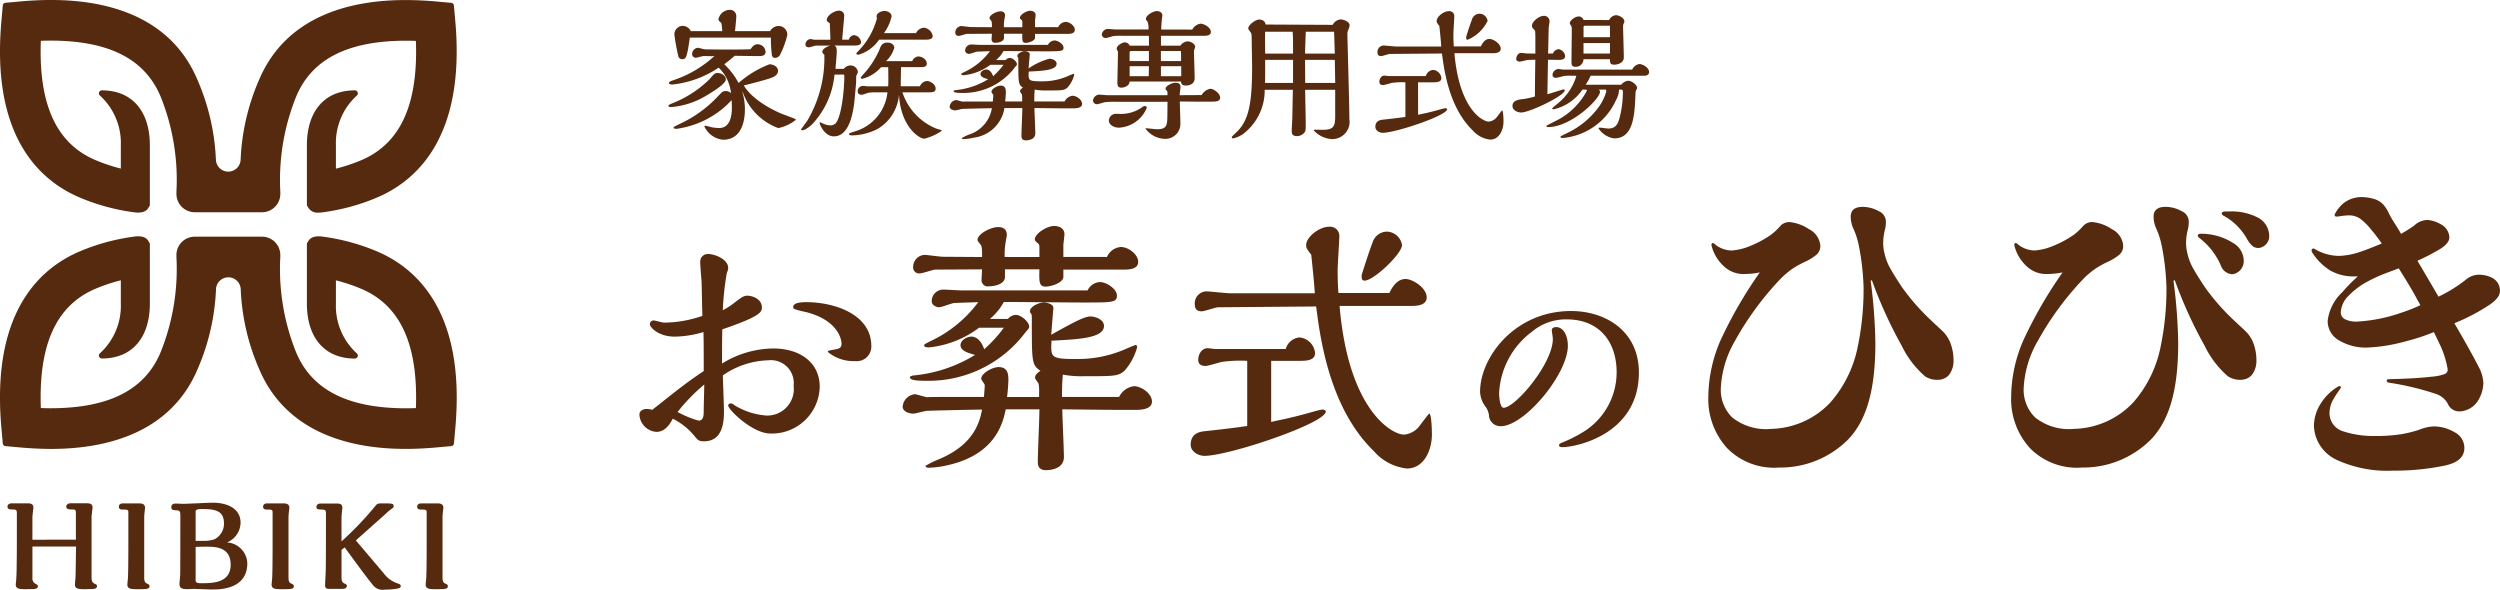 <svg xmlns="http://www.w3.org/2000/svg" width="212" height="50" viewBox="0 0 212 50">
  <g id="Group_117" data-name="Group 117" transform="translate(-20 -48)">
    <g id="Group_109" data-name="Group 109" transform="translate(20 48)">
      <path id="Path_18" data-name="Path 18" d="M26.783,64.759a17.653,17.653,0,0,0,4.438,1.222c.317.05,1.125.179,1.4-.425a.253.253,0,0,0,.087-.19V60.332c0-2.924-1.521-4.67-4.069-4.67a.252.252,0,0,0-.159.447,5.441,5.441,0,0,1,1.766,4.223v1.963a15.219,15.219,0,0,1-2.124-.707c-3.17-1.335-4.7-4.385-4.676-9.326q0-.39.018-.8c.274-.011.542-.017.8-.018h.014c4.942,0,7.994,1.544,9.335,4.727a18.886,18.886,0,0,1,1.349,8.1v.167a1.553,1.553,0,0,0,1.555,1.56h5.7a1.553,1.553,0,0,0,1.554-1.56v-.167a18.9,18.9,0,0,1,1.352-8.1c1.337-3.175,4.389-4.719,9.331-4.719h.014c.26,0,.529.007.8.018.011.275.016.543.017.8.024,4.941-1.5,7.991-4.675,9.326a15.219,15.219,0,0,1-2.124.707V60.332a5.442,5.442,0,0,1,1.766-4.223.252.252,0,0,0-.16-.447c-2.548,0-4.068,1.746-4.068,4.67v5.034a.232.232,0,0,0,.076.165.9.9,0,0,0,.914.5,2.991,2.991,0,0,0,.489-.047,17.663,17.663,0,0,0,4.441-1.222c3.115-1.311,6.82-4.546,6.782-12.513,0-.807-.046-1.668-.126-2.559l-.109-1.221a.252.252,0,0,0-.228-.229l-1.223-.111c-.888-.079-1.749-.122-2.561-.125h-.113c-4.354,0-10.038,1.177-12.4,6.774a18.917,18.917,0,0,0-1.563,6.792,1.048,1.048,0,0,1-2.092,0,18.938,18.938,0,0,0-1.56-6.784C34.4,49.177,28.714,48,24.36,48h-.115c-.809,0-1.67.046-2.559.125l-1.222.111a.25.25,0,0,0-.228.229l-.109,1.221c-.08.891-.123,1.752-.127,2.559C19.963,60.213,23.668,63.448,26.783,64.759Z" transform="translate(-20 -48)" fill="#562a0f"/>
      <path id="Path_19" data-name="Path 19" d="M51.947,69.309h0a17.658,17.658,0,0,0-4.437-1.222c-.317-.049-1.125-.178-1.4.425a.254.254,0,0,0-.086.19v5.034c0,2.924,1.52,4.67,4.068,4.67a.252.252,0,0,0,.16-.446,5.444,5.444,0,0,1-1.766-4.224V71.773a15.147,15.147,0,0,1,2.123.707c3.171,1.335,4.7,4.386,4.676,9.326,0,.26-.006.528-.017.8-.274.011-.542.017-.8.018h-.015c-4.941,0-7.994-1.544-9.334-4.727a18.886,18.886,0,0,1-1.349-8.1v-.167a1.555,1.555,0,0,0-1.554-1.56h-5.7a1.555,1.555,0,0,0-1.555,1.56V69.8a18.882,18.882,0,0,1-1.353,8.1c-1.337,3.175-4.389,4.719-9.33,4.719h-.014q-.391,0-.8-.018-.016-.413-.018-.8c-.023-4.94,1.506-7.991,4.676-9.326a15.218,15.218,0,0,1,2.124-.707v1.963a5.444,5.444,0,0,1-1.766,4.224.25.25,0,0,0-.078.279.252.252,0,0,0,.237.167c2.548,0,4.069-1.746,4.069-4.67V68.7a.232.232,0,0,0-.076-.165c-.26-.633-1.086-.5-1.4-.45a17.663,17.663,0,0,0-4.441,1.222C23.668,70.62,19.963,73.856,20,81.822c0,.807.047,1.668.127,2.559l.109,1.222a.249.249,0,0,0,.228.228l1.222.111c.889.079,1.75.122,2.561.126h.113c4.354,0,10.039-1.177,12.4-6.774A18.938,18.938,0,0,0,38.319,72.5a1.048,1.048,0,0,1,2.092,0,18.9,18.9,0,0,0,1.56,6.784c2.36,5.6,8.044,6.782,12.4,6.782h.115c.81,0,1.671-.047,2.559-.126l1.223-.111a.251.251,0,0,0,.228-.228l.109-1.222c.08-.891.122-1.752.126-2.559C58.767,73.856,55.062,70.62,51.947,69.309Z" transform="translate(-20 -48)" fill="#562a0f"/>
    </g>
    <g id="Group_110" data-name="Group 110" transform="translate(20.631 90.626)">
      <path id="Path_20" data-name="Path 20" d="M26.436,93.764V91.619c0-.376,0-.418-.366-.418-.178,0-.45,0-.45-.241,0-.209.22-.282.356-.282h1.381c.188,0,.492.021.492.345,0,.1-.084.69-.084.816V97c0,.387.177.461.293.513.136.063.167.1.167.188,0,.209-.241.241-.3.241s-.576.021-.68.021c-.5,0-.889,0-.889-.377,0-.073.031-.45.042-.533.02-.272.041-2.26.052-2.71h-3.7V97a.515.515,0,0,0,.2.47c.241.137.262.147.262.242,0,.23-.324.24-.419.24s-.5.011-.6.011c-.45,0-.858,0-.858-.377,0-.052.032-.324.032-.345.042-.45.042-.963.052-1.747.011-.858.011-1.161.011-3.818,0-.419,0-.471-.387-.471-.157,0-.408,0-.408-.241,0-.219.219-.282.355-.282h1.35c.188,0,.491.021.491.345,0,.1-.083.69-.083.816v1.925Z" transform="translate(-20.631 -90.626)" fill="#562a0f"/>
      <path id="Path_21" data-name="Path 21" d="M31.821,90.688c.335,0,.481.126.481.387,0,.042-.031.241-.031.283a4.41,4.41,0,0,0-.042.5V97c0,.387.157.461.251.492.1.052.2.084.2.209,0,.251-.2.262-1,.262-.492,0-.879,0-.879-.377,0-.073.032-.408.042-.481.042-.523.042-2.668.042-3.369V91.421c0-.21-.147-.21-.429-.21-.157,0-.377,0-.377-.24s.22-.283.345-.283Z" transform="translate(-20.631 -90.626)" fill="#562a0f"/>
      <path id="Path_22" data-name="Path 22" d="M40.973,95.751c0,2.239-2.343,2.239-3.013,2.239-.22,0-1.308-.052-1.548-.052-.042,0-.45.021-.534.021-.387,0-.659-.053-.659-.44,0-.115.063-.69.063-.826.01-.293.01-4.676.01-4.885,0-.408,0-.513-.334-.534-.262-.01-.429-.021-.429-.272,0-.3.3-.3.4-.3.011,0,.534.021.638.021.356,0,2.092-.094,2.479-.094,1.172,0,2.354.46,2.354,1.694a1.835,1.835,0,0,1-1.151,1.674A1.843,1.843,0,0,1,40.973,95.751ZM36.59,93.868H37.3a2.8,2.8,0,0,0,.889-.136,1.487,1.487,0,0,0,.805-1.349c0-1.14-.857-1.214-1.883-1.214-.188,0-.522,0-.522.2Zm0,3.369c0,.22.313.22.449.22.952,0,2.521,0,2.521-1.57,0-1.412-1.13-1.527-1.987-1.527-.157,0-.638,0-.983.021Z" transform="translate(-20.631 -90.626)" fill="#562a0f"/>
      <path id="Path_23" data-name="Path 23" d="M44.057,90.688c.335,0,.481.126.481.387,0,.042-.031.241-.031.283a4.41,4.41,0,0,0-.042.5V97c0,.387.157.461.251.492.1.052.2.084.2.209,0,.251-.2.262-1.005.262-.491,0-.878,0-.878-.377,0-.073.031-.408.041-.481.042-.523.042-2.668.042-3.369V91.421c0-.21-.146-.21-.429-.21-.156,0-.376,0-.376-.24s.22-.283.345-.283Z" transform="translate(-20.631 -90.626)" fill="#562a0f"/>
      <path id="Path_24" data-name="Path 24" d="M50.175,93.827l2.343,2.761a2.388,2.388,0,0,0,1.182.878c.125.043.282.095.282.221,0,.188-.136.209-.512.261a7.2,7.2,0,0,1-.848.052,1.024,1.024,0,0,1-.972-.355c-.461-.544-1.685-2.218-2.417-3.222l-.272.2v2.353c0,.178.032.419.241.5.157.074.209.1.209.21,0,.23-.262.251-.418.251H47.968c-.262,0-.4-.032-.4-.314,0-.167.052-.994.052-1.182.021-.607.021-4.195.021-4.708,0-.481,0-.5-.356-.523-.324-.01-.449-.021-.449-.23s.188-.282.355-.282h1.36c.2,0,.481.021.481.345,0,.115-.073.68-.073.805V93.91a27.874,27.874,0,0,0,2.887-3.023c.147-.178.2-.2.576-.2.784,0,.962,0,.962.23,0,.105-.031.136-.241.283a3.32,3.32,0,0,0-.428.366Z" transform="translate(-20.631 -90.626)" fill="#562a0f"/>
      <path id="Path_25" data-name="Path 25" d="M57.118,90.688c.335,0,.482.126.482.387,0,.042-.032.241-.032.283a4.41,4.41,0,0,0-.042.5V97c0,.387.157.461.251.492.1.052.2.084.2.209,0,.251-.2.262-1,.262-.492,0-.879,0-.879-.377,0-.073.032-.408.042-.481.042-.523.042-2.668.042-3.369V91.421c0-.21-.147-.21-.429-.21-.157,0-.377,0-.377-.24s.22-.283.346-.283Z" transform="translate(-20.631 -90.626)" fill="#562a0f"/>
    </g>
    <g id="Group_112" data-name="Group 112" transform="translate(76.692 48.835)">
      <g id="Group_111" data-name="Group 111">
        <path id="Path_26" data-name="Path 26" d="M80.036,56.086a6.835,6.835,0,0,1-3.007.994c-.085,0-.23,0-.23-.1s.012-.085.667-.364a9.431,9.431,0,0,0,2.789-1.879c.424-.5.472-.546.715-.546.3,0,.691.23.691.546C81.661,55.092,80.594,55.758,80.036,56.086Zm3.031-.255a5.064,5.064,0,0,1,.207,1.419c0,.4,0,2.6-1.855,2.6a1.969,1.969,0,0,1-1.577-1.116c0-.024.012-.073.061-.073.1,0,.5.122.582.134a3.9,3.9,0,0,0,.606.061c.9,0,1.079-.971,1.079-1.7,0-.255-.012-.522-.024-.667a7.712,7.712,0,0,1-.631.618,7.828,7.828,0,0,1-4.037,1.819c-.134,0-.255-.036-.255-.109,0-.048.061-.085.667-.376a10.307,10.307,0,0,0,3.1-2.279c.376-.389.412-.437.643-.437a.565.565,0,0,1,.461.182,3.477,3.477,0,0,0-1.043-2.17,8.685,8.685,0,0,1-3.917,1.431c-.072,0-.3,0-.3-.146,0-.085.158-.146.437-.243A9.544,9.544,0,0,0,80.7,52.739a1.184,1.184,0,0,1-.279.025c-.1,0-.546-.013-.642-.013s-.57.146-.667.146a.31.31,0,0,1-.315-.3.542.542,0,0,1,.509-.546,3.727,3.727,0,0,1,.388.1,1.933,1.933,0,0,0,.448.037c.17,0,.91.012,1.068.012,1.758,0,1.952,0,2.546-.025.23-.376.461-.424.594-.424a.692.692,0,0,1,.679.63c0,.364-.34.376-.606.376-.315,0-1.722-.024-2.013-.024-.3.255-.558.473-.885.715a6.074,6.074,0,0,1,1.212,1.589,8.732,8.732,0,0,1,2.631-1.589c.206,0,.716.146.716.558,0,.376-.4.546-.74.655-.7.218-1.455.412-2.158.582.06.121.7,1.286,3.08,2.352.194.085,1.067.4,1.237.474.048.023.084.035.084.1a3.566,3.566,0,0,1-1.479.692,5.021,5.021,0,0,1-3.031-3.093Zm-4.462-4.644c-.254,1.831-.363,1.831-.654,1.831a.328.328,0,0,1-.328-.279,16.275,16.275,0,0,1-.327-1.806.717.717,0,0,1,.7-.74.776.776,0,0,1,.691.449h2.668a5.825,5.825,0,0,0-.073-.68c-.157-.145-.254-.23-.254-.315a1,1,0,0,1,.945-.812.531.531,0,0,1,.57.57c0,.17-.06.812-.109,1.237h2.971a.856.856,0,0,1,.679-.437.738.738,0,0,1,.788.764,7.706,7.706,0,0,1-.606,1.661.5.5,0,0,1-.425.279c-.23,0-.267-.145-.291-.328a12.576,12.576,0,0,1-.072-1.394Z" transform="translate(-76.799 -48.835)" fill="#562a0f"/>
        <path id="Path_27" data-name="Path 27" d="M90.872,54.328a7.069,7.069,0,0,1-1.892,4.207c-.085.085-.557.51-.836.51-.037,0-.109-.013-.109-.073,0-.013.46-.618.533-.74a10.411,10.411,0,0,0,1.443-5.6.307.307,0,0,1-.17-.242c0-.243.388-.449.679-.522H89.3c-.085,0-.5.145-.594.145-.122,0-.3-.048-.3-.242a.473.473,0,0,1,.437-.461c.048,0,.279.061.339.061H90.52c0-.388-.012-.594-.048-1.4-.025-.024-.146-.1-.17-.12a.166.166,0,0,1-.085-.158c0-.388.655-.789,1.031-.789a.421.421,0,0,1,.448.425c0,.024-.012.145-.012.17-.012.266-.145,1.576-.157,1.867h.557a.545.545,0,0,1,.425-.388.681.681,0,0,1,.618.582c0,.279-.3.3-.569.3h-1.71c.121.049.218.133.218.5,0,.195-.073,1.007-.109,1.479h.7a.748.748,0,0,1,.558-.29.627.627,0,0,1,.642.57,1.559,1.559,0,0,1-.133.29,2.729,2.729,0,0,0-.012.413c0,.23-.157,1.831-.17,1.952-.1.679-.375,2.789-1.721,2.789-.813,0-1.213-1.043-1.213-1.14a.045.045,0,0,1,.048-.049c.012,0,.207.085.243.1a1.543,1.543,0,0,0,.594.157.682.682,0,0,0,.388-.1c.558-.352.825-2.837.825-4.111,0-.072-.025-.1-.073-.1Zm5.76,1.5A5,5,0,0,0,99.493,58.9c.425.121.473.146.473.194a4.6,4.6,0,0,1-1.467.667c-.473,0-2.013-1.043-2.158-3.735A3.687,3.687,0,0,1,94.5,58.947a4.98,4.98,0,0,1-2.1.534c-.17,0-.3-.024-.3-.121,0-.049.048-.073.5-.218a3.868,3.868,0,0,0,2.764-3.311h-.885a3.894,3.894,0,0,0-.727.037c-.085.012-.473.169-.558.169-.049,0-.352,0-.352-.279a.442.442,0,0,1,.473-.472c.049,0,.327.036.388.036h1.722c.024-.3.012-1.3,0-1.625h-.606a3.027,3.027,0,0,1-1.589.983.125.125,0,0,1-.133-.1c0-.048.436-.509.509-.606a7.64,7.64,0,0,0,1.067-1.734c.122-.339.219-.63.7-.63.279,0,.57.169.57.436a2.477,2.477,0,0,1-.7,1.14h2.219a.623.623,0,0,1,.521-.4c.291,0,.716.243.716.607,0,.254-.206.3-.485.3h-1.7c-.012.825-.024,1.152-.024,1.625h1.625a.713.713,0,0,1,.594-.449c.255,0,.74.255.74.643,0,.291-.255.315-.485.315Zm1.152-5.02a.833.833,0,0,1,.654-.46.861.861,0,0,1,.764.7c0,.266-.291.315-.582.315H94.655A3.177,3.177,0,0,1,92.9,52.642c-.085,0-.17-.024-.17-.1,0-.048.049-.1.085-.133a6.33,6.33,0,0,0,1.661-2.862.433.433,0,0,1-.036-.158c0-.3.424-.46.679-.46s.594.158.594.473a3.958,3.958,0,0,1-.642,1.406Z" transform="translate(-76.799 -48.835)" fill="#562a0f"/>
        <path id="Path_28" data-name="Path 28" d="M106.788,56.377a1.857,1.857,0,0,0-.024-.364c-.012-.037-.158-.218-.158-.266,0-.146.122-.231.243-.316-.388-.266-.388-.4-.388-2.219,0-.279,0-.3-.037-.364a.125.125,0,0,1-.048-.1c0-.23.436-.4.618-.4.049,0,.449.037.437.255l-.1,1.2a5.706,5.706,0,0,1,1.77-.824c.206,0,.606.133.606.424,0,.558-1.176.606-2.364.667-.036.764-.036.825,1.116.825a5.329,5.329,0,0,0,2.194-.437c.073-.037.461-.194.473-.194.037,0,.073.012.073.109a2.629,2.629,0,0,1-.57,1.055c-.291.243-.449.243-1.819.243a4.577,4.577,0,0,1-.958-.073,9.745,9.745,0,0,0-.036,1.006h2.57a.874.874,0,0,1,.667-.485c.328,0,.813.328.813.691,0,.34-.449.376-.715.376h-.8c-.594,0-1.406-.012-2.522-.024,0,.3.073,1.807.073,2.146,0,.595-.74.595-.8.595-.375,0-.375-.243-.375-.425,0-.328.073-1.952.073-2.316h-1.516a3.009,3.009,0,0,1-2.583,2.51,4.261,4.261,0,0,1-.861.121c-.049,0-.17,0-.17-.085a4.267,4.267,0,0,1,.619-.3,2.819,2.819,0,0,0,1.928-2.231c-.279,0-2.474.049-2.522.061-.085.012-.485.121-.57.121-.231,0-.485-.109-.485-.315a.61.61,0,0,1,.557-.558c.073,0,.461.133.546.133.218-.012.449-.012,2.558-.012.025-.327.037-.448.037-.533,0-.049-.158-.231-.158-.291,0-.231.485-.522.788-.522.413,0,.437.328.437.57a7.177,7.177,0,0,1-.061.776h1.443Zm-3.807-4c-.109,0-.582.194-.7.194-.1,0-.328-.084-.328-.266a.52.52,0,0,1,.522-.534c.121,0,.691.036.824.036h5.675a.656.656,0,0,1,.558-.375c.279,0,.763.3.763.606s-.181.315-1.564.315c-.5,0-2.971-.024-3.528-.024a2.647,2.647,0,0,1-.631.764h.813a.485.485,0,0,1,.364-.182c.23,0,.594.315.594.533,0,.073-.073.146-.158.243a5.447,5.447,0,0,1-4.39,2.195c-.363,0-.824,0-.824-.158,0-.048.146-.085.206-.085a6.42,6.42,0,0,0,2.729-.921c-.049-.013-.292-.086-.34-.109-.121-.049-.315-.146-.315-.328,0-.218.278-.388.5-.388s.448.194.57.57a6.193,6.193,0,0,0,.885-.97h-1.116a4.525,4.525,0,0,1-2.243.885c-.073,0-.23,0-.23-.085,0-.048.024-.06.254-.181a5.657,5.657,0,0,0,2.183-1.771Zm6.863-2.073a.737.737,0,0,1,.63-.448c.328,0,.776.327.776.666s-.388.352-.654.352h-2.717V51.2c0,.255-.533.437-.8.437-.3,0-.291-.23-.278-.776h-1.553V51.2c0,.327-.46.425-.727.425a.279.279,0,0,1-.328-.279c0-.073.025-.412.025-.485l-2.11.012c-.1,0-.57.17-.691.17a.27.27,0,0,1-.3-.3.544.544,0,0,1,.509-.533c.109,0,.7.085.837.085l1.758.012v-.218a1.116,1.116,0,0,0-.037-.291c-.012-.037-.169-.206-.169-.255,0-.279.594-.582.933-.582.291,0,.388.157.388.363,0,.025-.036.195-.036.219a3.236,3.236,0,0,0-.061.764H106.8v-.461a.2.2,0,0,0-.086-.17c-.084-.072-.121-.109-.121-.157,0-.267.546-.607.873-.607.024,0,.461,0,.461.377,0,.072-.049.424-.049.5V50.3Z" transform="translate(-76.799 -48.835)" fill="#562a0f"/>
        <path id="Path_29" data-name="Path 29" d="M122,56.062a1.112,1.112,0,0,1,.74-.534c.3,0,.836.4.836.752,0,.291-.3.315-.4.327-.279.037-2.668,0-3.02,0,0,.267.049,1.589.049,1.88a1.271,1.271,0,0,1-1.371,1.285,2.111,2.111,0,0,1-1.588-.861c0-.037.049-.037.073-.037s.764.085.909.085c.861,0,.861-.375.873-1.212l.012-1.116H114.7a7.17,7.17,0,0,0-.9.037c-.1.012-.558.17-.667.17a.335.335,0,0,1-.34-.315.565.565,0,0,1,.509-.5c.1,0,.607.049.716.049h5.092v-.206a.336.336,0,0,0-.06-.183c-.049-.048-.109-.108-.109-.145,0-.242.521-.521.848-.521.413,0,.425.242.425.364,0,.1-.073.582-.073.691Zm-.788-5.554a.964.964,0,0,1,.692-.5c.315,0,.885.327.885.7,0,.3-.364.327-.522.327h-3.71v.836h1.649a.786.786,0,0,1,.606-.364c.218,0,.643.183.643.461,0,.049-.1.3-.1.364,0,.327.06,1.928.06,2.291,0,.462-.363.631-.764.631-.375,0-.388-.23-.388-.339H115.9c-.024.4-.509.521-.7.521-.339,0-.339-.278-.339-.473s.048-2.122.048-2.51c0-.072,0-.1-.024-.133a.392.392,0,0,1-.085-.194c0-.267.485-.534.691-.534a.449.449,0,0,1,.412.279h1.637c0-.315,0-.558-.012-.836h-2.243a6.692,6.692,0,0,0-.788.024,5.221,5.221,0,0,1-.619.169.331.331,0,0,1-.339-.291.542.542,0,0,1,.485-.485c.109,0,.606.049.715.049H117.5a1.862,1.862,0,0,0-.073-.654c-.133-.158-.146-.171-.146-.255,0-.291.619-.655.922-.655.133,0,.473.073.473.375,0,.025-.036.268-.036.292-.025.23-.049.436-.061.9ZM115,58.826c-.437,0-.861-.23-.861-.618a.6.6,0,0,1,.618-.558c.061,0,.328.012.4.012a3.111,3.111,0,0,0,1.807-.57.349.349,0,0,1,.219-.1c.109,0,.169.049.169.158A2.707,2.707,0,0,1,115,58.826Zm2.534-5.65v-.849h-1.528a.109.109,0,0,0-.109.109v.74Zm-.012,1.285c0-.121.012-.715.012-.848H115.9v.848Zm2.74-1.285c0-.231,0-.607-.012-.849h-1.7v.849Zm.013,1.285v-.848h-1.722v.848Z" transform="translate(-76.799 -48.835)" fill="#562a0f"/>
        <path id="Path_30" data-name="Path 30" d="M133.116,50.108a.862.862,0,0,1,.667-.461c.254,0,.776.182.776.521a2.67,2.67,0,0,1-.121.376.852.852,0,0,0-.073.389c0,.133.169,6.038.169,7.153a1.47,1.47,0,0,1-1.491,1.71,2.25,2.25,0,0,1-1.527-.739c0-.061.084-.061.109-.061.084,0,.509.012.606.012.885,0,1.1-.206,1.1-1.1V55.613h-2.546c0,.412.048,2.425.048,2.874,0,.545,0,.606-.121.764a.818.818,0,0,1-.63.291c-.437,0-.437-.279-.437-.425,0-.17.049-.969.049-1.152l.048-2.352h-2.389a4.637,4.637,0,0,1-1.843,3.759,2.563,2.563,0,0,1-.812.363c-.073,0-.134-.012-.134-.1,0-.049.037-.085.413-.437,1.03-.994,1.309-2.45,1.309-5.529,0-.328-.036-2-.036-2.377,0-.121,0-.448-.073-.521-.109-.158-.218-.291-.218-.364,0-.279.606-.751.933-.751.025,0,.5.011.534.424Zm-3.359,4.923V53.078h-2.364v.983c0,.376,0,.642-.012.97Zm0-2.486V51.89c0-.424,0-.763-.036-1.2h-2.328c-.024.109,0,1.564,0,1.855Zm3.541,0-.061-1.855h-2.4c0,.073-.048,1.115-.06,1.855Zm.036,2.486-.036-1.953h-2.522c0,.279.012,1.65.012,1.953Z" transform="translate(-76.799 -48.835)" fill="#562a0f"/>
        <path id="Path_31" data-name="Path 31" d="M140.363,57.735c.412-.1.618-.121,1.406-.328.158-.036.789-.23.91-.23.061,0,.145.037.145.085,0,.534-4.365,2-5.468,2-.291,0-.619-.206-.619-.5,0-.546.437-.595.679-.618.195-.025,1.067-.11,1.868-.231V54.982a5.893,5.893,0,0,0-1.152.049c-.109.024-.619.182-.728.182-.206,0-.327-.085-.327-.279,0-.231.146-.522.424-.522.049,0,.291.037.352.037h3.165a.715.715,0,0,1,.618-.522.776.776,0,0,1,.7.7c0,.34-.4.352-.679.352h-1.3Zm3.08-5.226c.4,4.729,2.377,5.8,2.9,5.8a.96.96,0,0,0,.727-.424c.061-.072.388-.521.413-.521.109,0,.121.837.121.934,0,.727-.364,1.54-1.128,1.54a2.3,2.3,0,0,1-1.491-.788c-2-1.941-2.413-5.093-2.6-6.512l-4.414.036c-.109,0-.618.182-.74.182-.193,0-.315-.072-.315-.339a.537.537,0,0,1,.522-.558c.157,0,.9.085,1.067.085h3.819c-.036-.57-.085-.982-.157-1.734-.195-.255-.231-.3-.231-.437,0-.363.6-.824,1.019-.824a.417.417,0,0,1,.473.473c0,.206-.073,1.237-.073,1.467,0,.436.012.752.036,1.043h2.292c.1-.194.315-.631.728-.631.339,0,.958.413.958.825,0,.388-.5.388-.728.388Zm1.479-2.838a.694.694,0,0,1,.643-.509.708.708,0,0,1,.691.606,3.291,3.291,0,0,1-1.686,1.6c-.133,0-.133-.109-.133-.242C144.437,51.114,144.74,50.145,144.922,49.671Z" transform="translate(-76.799 -48.835)" fill="#562a0f"/>
        <path id="Path_32" data-name="Path 32" d="M151.8,52.533a.581.581,0,0,1,.473-.364.67.67,0,0,1,.558.582c0,.327-.388.327-.534.327s-.776-.011-.922-.011l-.048,2.922c.218-.048,1.31-.412,1.382-.412a.082.082,0,0,1,.085.085c0,.448-2.971,1.879-3.7,1.879-.206,0-.728-.134-.728-.558,0-.4.364-.5.7-.558a6.6,6.6,0,0,0,1.2-.242c.012-1.734.024-2.377.036-3.116l-.606.011c-.1,0-.582.146-.7.146-.158,0-.315-.06-.315-.23s.133-.509.424-.509c.073,0,.388.048.461.048l.739.012V51.151c0-.061,0-.3-.024-.558-.218-.218-.266-.291-.266-.388,0-.4.618-.861,1.006-.861a.459.459,0,0,1,.485.51c0,.072-.073.46-.073.557,0,.073-.036,1.8-.048,2.134Zm6.717,1.371a.813.813,0,0,1,.6-.474c.3,0,.836.316.836.68,0,.23-.206.314-.412.314h-4.547a5.039,5.039,0,0,1-.425.764h3.02a.847.847,0,0,1,.594-.339c.267,0,.752.316.752.63,0,.013-.1.195-.1.219a.609.609,0,0,0-.037.255c-.072,1.733-.145,3.782-1.806,3.782a1.881,1.881,0,0,1-1.334-.861c0-.048.1-.048.133-.048.1,0,.582.073.7.073.691,0,.873-.449,1.042-1.273a8.81,8.81,0,0,0,.194-1.819c0-.218-.036-.206-.327-.206a1.9,1.9,0,0,1-.267.91,5.474,5.474,0,0,1-4.474,3.189c-.061,0-.231,0-.231-.1,0-.036.085-.073.813-.436a7.072,7.072,0,0,0,2.522-2.207,4.337,4.337,0,0,0,.558-1.2c0-.023-.025-.133-.025-.157h-.63a.2.2,0,0,1,.121.182c0,.618-2.461,2.995-4.4,2.995-.061,0-.134,0-.134-.073s.037-.073.11-.109.472-.242.569-.292a5.922,5.922,0,0,0,2.753-2.63c0-.1-.255-.073-.388-.073a4.059,4.059,0,0,1-2.45,1.673c-.048,0-.109-.024-.109-.073,0-.072.473-.412.558-.5a4.734,4.734,0,0,0,1.479-2.231c0-.049-.048-.049-.46-.049a4.273,4.273,0,0,0-.6.025,6.473,6.473,0,0,1-.654.158c-.122,0-.3-.073-.3-.231a.53.53,0,0,1,.51-.521c.06,0,.339.049.4.049ZM156.558,49.7a.718.718,0,0,1,.582-.412c.267,0,.715.242.715.533a.264.264,0,0,1-.036.133.523.523,0,0,0-.073.316c0,.364.061,2.194.061,2.606s-.436.607-.8.607-.376-.158-.376-.461h-2.243a.649.649,0,0,1-.643.643c-.376,0-.376-.158-.376-.522s.024-2.122.024-2.522c0-.315,0-.351-.06-.449-.085-.121-.109-.157-.109-.206,0-.242.473-.57.739-.57a.421.421,0,0,1,.425.3Zm.073,1.455v-.97H154.5a.111.111,0,0,0-.109.121v.849Zm0,1.382v-.885h-2.243v.885Z" transform="translate(-76.799 -48.835)" fill="#562a0f"/>
      </g>
    </g>
    <g id="Group_116" data-name="Group 116" transform="translate(74.219 64.728)">
      <g id="Group_113" data-name="Group 113" transform="translate(0 2.435)">
        <path id="Path_33" data-name="Path 33" d="M79.917,78.462c0-.89,0-1.506-.023-2.305a8.657,8.657,0,0,1-2.442.388c-1.416,0-2.1-.822-2.1-1.028a.317.317,0,0,1,.319-.342c.137,0,.73.183.89.183a10,10,0,0,0,3.242-.571c-.023-.662-.046-2.305-.069-2.922-.022-.251-.114-1.392-.114-1.666a.645.645,0,0,1,.639-.662c.617,0,1.735.456,1.735,1.187a1.013,1.013,0,0,1-.114.411,23.09,23.09,0,0,0-.342,3.173A6.16,6.16,0,0,0,82.61,73.6c.548-.411.731-.525.982-.525.525,0,1.256.32,1.256.982,0,.365,0,.73-3.356,1.872-.023,1.118-.023,1.985-.023,2.9a8.425,8.425,0,0,1,4.337-1.279c2.352,0,3.949,1.256,3.949,3.242a4.06,4.06,0,0,1-4.177,3.972c-1.529,0-3.584-2.032-3.584-2.374,0-.114.091-.183.274-.183a1.04,1.04,0,0,1,.3.183,6.021,6.021,0,0,0,2.625.845A2.248,2.248,0,0,0,87.541,80.7,1.935,1.935,0,0,0,85.4,78.554a7.056,7.056,0,0,0-3.858,1.278c0,.433.091,2.511.091,2.99,0,.731,0,2.6-1.689,2.6-.457,0-.525-.092-.913-.571a5.75,5.75,0,0,0-1.735-1.347c-.251.457-.639,1.119-1.393,1.119a1.549,1.549,0,0,1-1.438-1.461c0-.365.366-.48.594-.48a1.928,1.928,0,0,1,.5.069c2.648-2.1,2.945-2.329,4.36-3.287Zm-.434,5.205c.434,0,.434-.457.434-.89,0-.3.046-1.827.046-2.169A15.6,15.6,0,0,0,77.7,82.936,8.284,8.284,0,0,0,79.483,83.667Zm13.286-5.045a3.442,3.442,0,0,1-2.329-.776c0-.114.069-.114.685-.228.274-.046.479-.137.479-.457,0-.57-.5-2.1-3.1-2.716-.913-.205-1-.251-1-.411,0-.388.754-.411,1.1-.411,2.466,0,5.524,1.073,5.524,3.7A1.233,1.233,0,0,1,92.769,78.622Z" transform="translate(-74.461 -67.163)" fill="#562a0f"/>
        <path id="Path_34" data-name="Path 34" d="M108.36,81.224a3.5,3.5,0,0,0-.045-.684c-.023-.069-.3-.411-.3-.5,0-.274.228-.434.457-.594-.731-.5-.731-.753-.731-4.178,0-.525,0-.57-.069-.684a.241.241,0,0,1-.091-.183c0-.434.822-.753,1.164-.753.092,0,.845.068.822.479l-.183,2.26c1.8-1,2.786-1.552,3.333-1.552.388,0,1.142.251,1.142.8,0,1.05-2.215,1.141-4.451,1.255-.069,1.439-.069,1.552,2.1,1.552a10.055,10.055,0,0,0,4.132-.821c.137-.069.868-.366.891-.366.068,0,.136.024.136.206a4.964,4.964,0,0,1-1.073,1.986c-.547.456-.844.456-3.423.456a8.592,8.592,0,0,1-1.8-.136,18.273,18.273,0,0,0-.068,1.894h4.839a1.644,1.644,0,0,1,1.255-.913c.617,0,1.53.616,1.53,1.3,0,.639-.845.708-1.347.708h-1.506c-1.119,0-2.649-.023-4.748-.045,0,.57.136,3.4.136,4.04,0,1.118-1.392,1.118-1.506,1.118-.708,0-.708-.457-.708-.8,0-.616.137-3.675.137-4.359H105.53c-.229,1.072-.8,3.789-4.862,4.724a8.08,8.08,0,0,1-1.621.229c-.092,0-.32,0-.32-.16a7.958,7.958,0,0,1,1.164-.571c2.854-1.209,3.4-2.99,3.63-4.2-.525,0-4.657.091-4.748.114-.16.023-.913.229-1.073.229-.434,0-.913-.206-.913-.594a1.148,1.148,0,0,1,1.05-1.05c.137,0,.867.251,1.027.251.411-.023.845-.023,4.817-.023.046-.616.068-.844.068-1,0-.091-.3-.434-.3-.548,0-.434.913-.982,1.483-.982.776,0,.822.616.822,1.074a14,14,0,0,1-.114,1.46h2.716Zm-7.167-7.533c-.206,0-1.1.366-1.324.366-.183,0-.617-.16-.617-.5a.979.979,0,0,1,.982-1c.228,0,1.3.069,1.552.069h10.683a1.233,1.233,0,0,1,1.05-.708c.525,0,1.438.571,1.438,1.142,0,.593-.342.593-2.944.593-.936,0-5.593-.046-6.643-.046a5,5,0,0,1-1.187,1.439h1.529a.916.916,0,0,1,.685-.343c.434,0,1.119.594,1.119,1,0,.137-.137.275-.3.457a10.259,10.259,0,0,1-8.264,4.132c-.684,0-1.552,0-1.552-.3,0-.092.274-.16.388-.16a12.078,12.078,0,0,0,5.136-1.735c-.091-.023-.547-.16-.639-.205-.228-.091-.593-.274-.593-.616,0-.411.525-.731.936-.731s.844.365,1.072,1.073a11.515,11.515,0,0,0,1.667-1.826h-2.1a8.535,8.535,0,0,1-4.223,1.666c-.137,0-.434,0-.434-.16,0-.091.046-.114.479-.342a10.654,10.654,0,0,0,4.11-3.333Zm12.92-3.9a1.389,1.389,0,0,1,1.187-.845c.616,0,1.461.617,1.461,1.256,0,.617-.731.662-1.233.662h-5.113v.616c0,.48-1,.822-1.507.822-.57,0-.548-.434-.525-1.461h-2.922v.639c0,.617-.867.8-1.369.8a.525.525,0,0,1-.617-.525c0-.138.046-.777.046-.914l-3.972.023c-.182,0-1.073.319-1.3.319a.507.507,0,0,1-.571-.57,1.024,1.024,0,0,1,.959-1c.205,0,1.324.16,1.575.16l3.31.022v-.411a2.155,2.155,0,0,0-.068-.547c-.023-.069-.32-.389-.32-.48,0-.525,1.118-1.1,1.758-1.1.548,0,.73.3.73.685,0,.046-.068.366-.068.411a6.129,6.129,0,0,0-.114,1.438h2.944v-.867a.368.368,0,0,0-.16-.32c-.16-.137-.228-.2-.228-.3,0-.5,1.027-1.142,1.644-1.142.045,0,.867,0,.867.708,0,.136-.091.8-.091.936v.981Z" transform="translate(-74.461 -67.163)" fill="#562a0f"/>
        <path id="Path_35" data-name="Path 35" d="M128.038,83.781c.776-.183,1.164-.228,2.648-.616.3-.069,1.484-.434,1.712-.434.114,0,.274.069.274.16,0,1-8.218,3.766-10.295,3.766-.548,0-1.164-.388-1.164-.935,0-1.027.821-1.119,1.278-1.165.365-.045,2.009-.205,3.515-.434V78.6a11.159,11.159,0,0,0-2.168.092c-.206.046-1.165.342-1.37.342-.388,0-.616-.16-.616-.525,0-.434.274-.981.8-.981.091,0,.548.068.662.068h5.958a1.345,1.345,0,0,1,1.164-.982,1.461,1.461,0,0,1,1.323,1.324c0,.64-.753.662-1.278.662h-2.442Zm5.8-9.838c.753,8.9,4.474,10.911,5.456,10.911a1.815,1.815,0,0,0,1.369-.8c.114-.137.731-.981.776-.981.206,0,.229,1.574.229,1.757,0,1.37-.685,2.9-2.123,2.9a4.328,4.328,0,0,1-2.808-1.483c-3.767-3.653-4.543-9.588-4.885-12.258l-8.309.068c-.206,0-1.164.342-1.393.342-.365,0-.593-.137-.593-.639a1.01,1.01,0,0,1,.981-1.05c.3,0,1.69.16,2.009.16h7.191c-.069-1.073-.16-1.849-.3-3.264-.365-.48-.434-.571-.434-.823,0-.684,1.119-1.552,1.918-1.552a.785.785,0,0,1,.89.891c0,.388-.137,2.328-.137,2.762,0,.821.023,1.415.068,1.963h4.315c.183-.365.593-1.187,1.369-1.187.64,0,1.8.776,1.8,1.552,0,.731-.936.731-1.37.731Zm2.785-5.342a1.3,1.3,0,0,1,1.21-.959,1.334,1.334,0,0,1,1.3,1.141c0,.731-2.4,3.014-3.173,3.014-.251,0-.251-.2-.251-.457C135.708,71.318,136.278,69.491,136.621,68.6Z" transform="translate(-74.461 -67.163)" fill="#562a0f"/>
        <path id="Path_36" data-name="Path 36" d="M145.752,81.236c0-2.959,2.959-6.861,7.714-6.861,2.959,0,5.754,1.724,5.754,5.209,0,5.282-5.373,6.334-6.48,6.334-.272,0-.29-.091-.29-.163,0-.146.217-.2.327-.254a10.888,10.888,0,0,0,1.542-.763,5.938,5.938,0,0,0,3.013-5.154c0-2.668-1.525-4.5-4.229-4.5a4.445,4.445,0,0,0-2.958,1.052,6.9,6.9,0,0,0-2.777,5.191c0,.272.054,1.252.381,1.252.98,0,4.174-3.738,4.174-5.844,0-.109-.09-.635-.09-.762,0-.109.127-.236.363-.236.653,0,1,.762,1,1.579,0,2.414-3.685,6.824-5.681,6.824a.971.971,0,0,1-1-.816,1.534,1.534,0,0,0-.327-.872A2.247,2.247,0,0,1,145.752,81.236Z" transform="translate(-74.461 -67.163)" fill="#562a0f"/>
      </g>
      <g id="Group_115" data-name="Group 115" transform="translate(90.644)">
        <g id="Group_114" data-name="Group 114">
          <path id="Path_37" data-name="Path 37" d="M178.874,71.808a44.428,44.428,0,0,1,.4,5.271c0,3.461-.545,6.4-2.356,8.234a8.107,8.107,0,0,1-5.806,2.334,5.576,5.576,0,0,1-4.416-1.653,6.169,6.169,0,0,1-1.588-4.326,12.267,12.267,0,0,1,1.042-4.825,36.918,36.918,0,0,1,3.324-5.743,6.09,6.09,0,0,1-1.19.131,2.418,2.418,0,0,1-1.861-.655A3.538,3.538,0,0,1,165.4,68.9a.3.3,0,0,1-.025-.131c0-.106.05-.158.124-.158a.358.358,0,0,1,.2.131,2.309,2.309,0,0,0,1.389.5,4.891,4.891,0,0,0,1.588-.393,8.51,8.51,0,0,0,1.786-.97,5.458,5.458,0,0,0,.769-.735,1.038,1.038,0,0,1,.744-.314,3.568,3.568,0,0,1,1.663.6,1.726,1.726,0,0,1,.967,1.389.985.985,0,0,1-.3.761,4.554,4.554,0,0,1-1.018.63,7.747,7.747,0,0,0-1.116.629,7.659,7.659,0,0,0-.844.708,25.613,25.613,0,0,0-3.969,5.376,8.774,8.774,0,0,0-1.191,3.986,3.282,3.282,0,0,0,.967,2.49,4.589,4.589,0,0,0,3.3.971,7.11,7.11,0,0,0,5.012-2.229,10.151,10.151,0,0,0,2.307-4.616,23.967,23.967,0,0,0,.521-5.139,21.156,21.156,0,0,0-.422-3.645,6.626,6.626,0,0,0-.422-1.311,2.46,2.46,0,0,1-.248-1.049c0-.708.546-.839,1.042-.839a2.852,2.852,0,0,1,1.34.367.972.972,0,0,1,.6.97,2.441,2.441,0,0,1-.074.577,4.619,4.619,0,0,0-.149,1,3.5,3.5,0,0,0,.1,1,4.7,4.7,0,0,0,.4,1.128c.322.6.719,1.206,1.116,1.809a19.005,19.005,0,0,0,2.53,2.858c.3.288.571.525.869.814a2.774,2.774,0,0,1,.744,1.205,4,4,0,0,1,.2,1.233,1.955,1.955,0,0,1-.421,1.337,1.272,1.272,0,0,1-.943.368,1.849,1.849,0,0,1-1.042-.289,8.035,8.035,0,0,1-1.985-2.6,37.038,37.038,0,0,1-2.531-5.559Z" transform="translate(-165.105 -64.728)" fill="#562a0f"/>
          <path id="Path_38" data-name="Path 38" d="M204.553,71.808a44.428,44.428,0,0,1,.4,5.271c0,3.461-.546,6.4-2.357,8.234a8.1,8.1,0,0,1-5.805,2.334,5.573,5.573,0,0,1-4.416-1.653,6.169,6.169,0,0,1-1.588-4.326,12.267,12.267,0,0,1,1.042-4.825A36.918,36.918,0,0,1,195.15,71.1a6.1,6.1,0,0,1-1.19.131,2.416,2.416,0,0,1-1.861-.655,3.547,3.547,0,0,1-1.018-1.678.31.31,0,0,1-.024-.131c0-.106.049-.158.124-.158a.356.356,0,0,1,.2.131,2.313,2.313,0,0,0,1.389.5,4.88,4.88,0,0,0,1.588-.393,8.493,8.493,0,0,0,1.787-.97,5.514,5.514,0,0,0,.769-.735,1.038,1.038,0,0,1,.744-.314,3.568,3.568,0,0,1,1.663.6,1.726,1.726,0,0,1,.967,1.389.982.982,0,0,1-.3.761,4.522,4.522,0,0,1-1.017.63,7.813,7.813,0,0,0-1.117.629,7.728,7.728,0,0,0-.843.708,25.613,25.613,0,0,0-3.969,5.376,8.774,8.774,0,0,0-1.191,3.986,3.278,3.278,0,0,0,.967,2.49,4.589,4.589,0,0,0,3.3.971,7.112,7.112,0,0,0,5.012-2.229,10.151,10.151,0,0,0,2.307-4.616,23.967,23.967,0,0,0,.521-5.139,21.156,21.156,0,0,0-.422-3.645,6.626,6.626,0,0,0-.422-1.311,2.46,2.46,0,0,1-.248-1.049c0-.708.546-.839,1.042-.839a2.852,2.852,0,0,1,1.34.367.972.972,0,0,1,.6.97,2.5,2.5,0,0,1-.074.577,4.619,4.619,0,0,0-.149,1,3.5,3.5,0,0,0,.1,1,4.735,4.735,0,0,0,.4,1.128c.323.6.72,1.206,1.117,1.809a19.005,19.005,0,0,0,2.53,2.858c.3.288.571.525.869.814a2.774,2.774,0,0,1,.744,1.205,4,4,0,0,1,.2,1.233,1.956,1.956,0,0,1-.422,1.337,1.272,1.272,0,0,1-.943.368,1.849,1.849,0,0,1-1.042-.289,8.035,8.035,0,0,1-1.985-2.6,36.952,36.952,0,0,1-2.53-5.559Zm5.061-3.2a1.753,1.753,0,0,1,.894,1.443,1.125,1.125,0,0,1-.943,1.205,1.088,1.088,0,0,1-.993-.734,5.82,5.82,0,0,0-1.811-2.333.336.336,0,0,1-.149-.211c0-.078.075-.157.248-.157A5.05,5.05,0,0,1,209.614,68.609Zm-.347-2.675a4.865,4.865,0,0,1,2.407.5,1.771,1.771,0,0,1,.992,1.469,1.009,1.009,0,0,1-.893,1.128c-.347,0-.6-.131-.968-.735a5.035,5.035,0,0,0-1.984-1.993c-.125-.052-.174-.131-.174-.21s.074-.131.223-.157Z" transform="translate(-165.105 -64.728)" fill="#562a0f"/>
          <path id="Path_39" data-name="Path 39" d="M226.635,76.161a17.059,17.059,0,0,1-2.407.787,14.349,14.349,0,0,1-3.2.524,4.441,4.441,0,0,1-2.382-.576,1.884,1.884,0,0,1-1.017-1.705,3.963,3.963,0,0,1,1.24-2.412,13.489,13.489,0,0,1,1.315-1.338h-.3a3.993,3.993,0,0,1-2.035-.5,4.862,4.862,0,0,1-1.513-1.5.431.431,0,0,1-.075-.21.161.161,0,0,1,.249-.131,4.086,4.086,0,0,0,2.108.6,6.181,6.181,0,0,0,1.762-.341c.62-.209,1.265-.471,1.836-.708a13.527,13.527,0,0,0-.943-1.232,4.588,4.588,0,0,0-.918-.892,1.677,1.677,0,0,0-.993-.262,6.221,6.221,0,0,0-.868.1h-.1c-.1,0-.174-.026-.174-.131a.356.356,0,0,1,.075-.183,2.994,2.994,0,0,1,.67-.814,2.5,2.5,0,0,1,1.612-.524,3.947,3.947,0,0,1,1.067.184,1.694,1.694,0,0,1,.67.419,2.635,2.635,0,0,1,.447.656,7.305,7.305,0,0,0,.371.681c.224.368.472.734.72,1.18.4-.235.794-.472,1.117-.708a1.679,1.679,0,0,1,1.166-.472,2.847,2.847,0,0,1,1.141.394,1.3,1.3,0,0,1,.67,1.075c0,.367-.3.734-.968,1.1a17.767,17.767,0,0,1-1.736.892c.4.681.818,1.39,1.265,2.15.149.262.322.551.521.892a12.168,12.168,0,0,0,2.357-1.469,1.707,1.707,0,0,1,1.141-.393,2.519,2.519,0,0,1,.992.236,1.226,1.226,0,0,1,.72,1.1c0,.341-.124.682-.868,1.206a16.41,16.41,0,0,1-3,1.574c.5.839.968,1.678,1.39,2.439q.372.667.67,1.258a3.085,3.085,0,0,1,.4,1.39,2.931,2.931,0,0,1-.5,1.548,1.934,1.934,0,0,1-1.439.839,1.051,1.051,0,0,1-1.017-.525,1.768,1.768,0,0,0-1.116-.971,23.719,23.719,0,0,0-3.97-.943c-.1-.027-.148-.079-.148-.158s.049-.131.148-.131c1.117-.026,2.506-.079,3.622-.21a4.144,4.144,0,0,0,1.167-.236.393.393,0,0,0,.223-.419,7.767,7.767,0,0,0-.67-2.1Zm-8.311,10.8a3.3,3.3,0,0,1-1.861-2.832,3.557,3.557,0,0,1,.6-1.94,4.351,4.351,0,0,1,1.464-1.416.207.207,0,0,1,.124-.027c.05,0,.1.027.1.078a.293.293,0,0,1-.049.132,9.716,9.716,0,0,0-.645,1,2.376,2.376,0,0,0-.273,1.076,1.611,1.611,0,0,0,1.166,1.547,8.281,8.281,0,0,0,2.679.393,14.045,14.045,0,0,0,2.283-.158,11.079,11.079,0,0,0,1.464-.366,3.737,3.737,0,0,1,1.24-.289,3.515,3.515,0,0,1,1.786.5,1.491,1.491,0,0,1,.819,1.311c0,.787-.546,1.285-1.712,1.522a20.782,20.782,0,0,1-4.342.419A10.3,10.3,0,0,1,218.324,86.965Zm3.82-15.629a14.264,14.264,0,0,0-1.389.682,6.6,6.6,0,0,0-1.439,1.154,2.109,2.109,0,0,0-.571,1.258.641.641,0,0,0,.323.63,2.133,2.133,0,0,0,1.141.209,13.446,13.446,0,0,0,3.548-.708,14.035,14.035,0,0,0,1.736-.681c-.148-.262-.3-.525-.421-.761-.373-.682-.893-1.521-1.414-2.36C223.112,70.969,222.566,71.153,222.144,71.336Z" transform="translate(-165.105 -64.728)" fill="#562a0f"/>
        </g>
      </g>
    </g>
  </g>
</svg>
